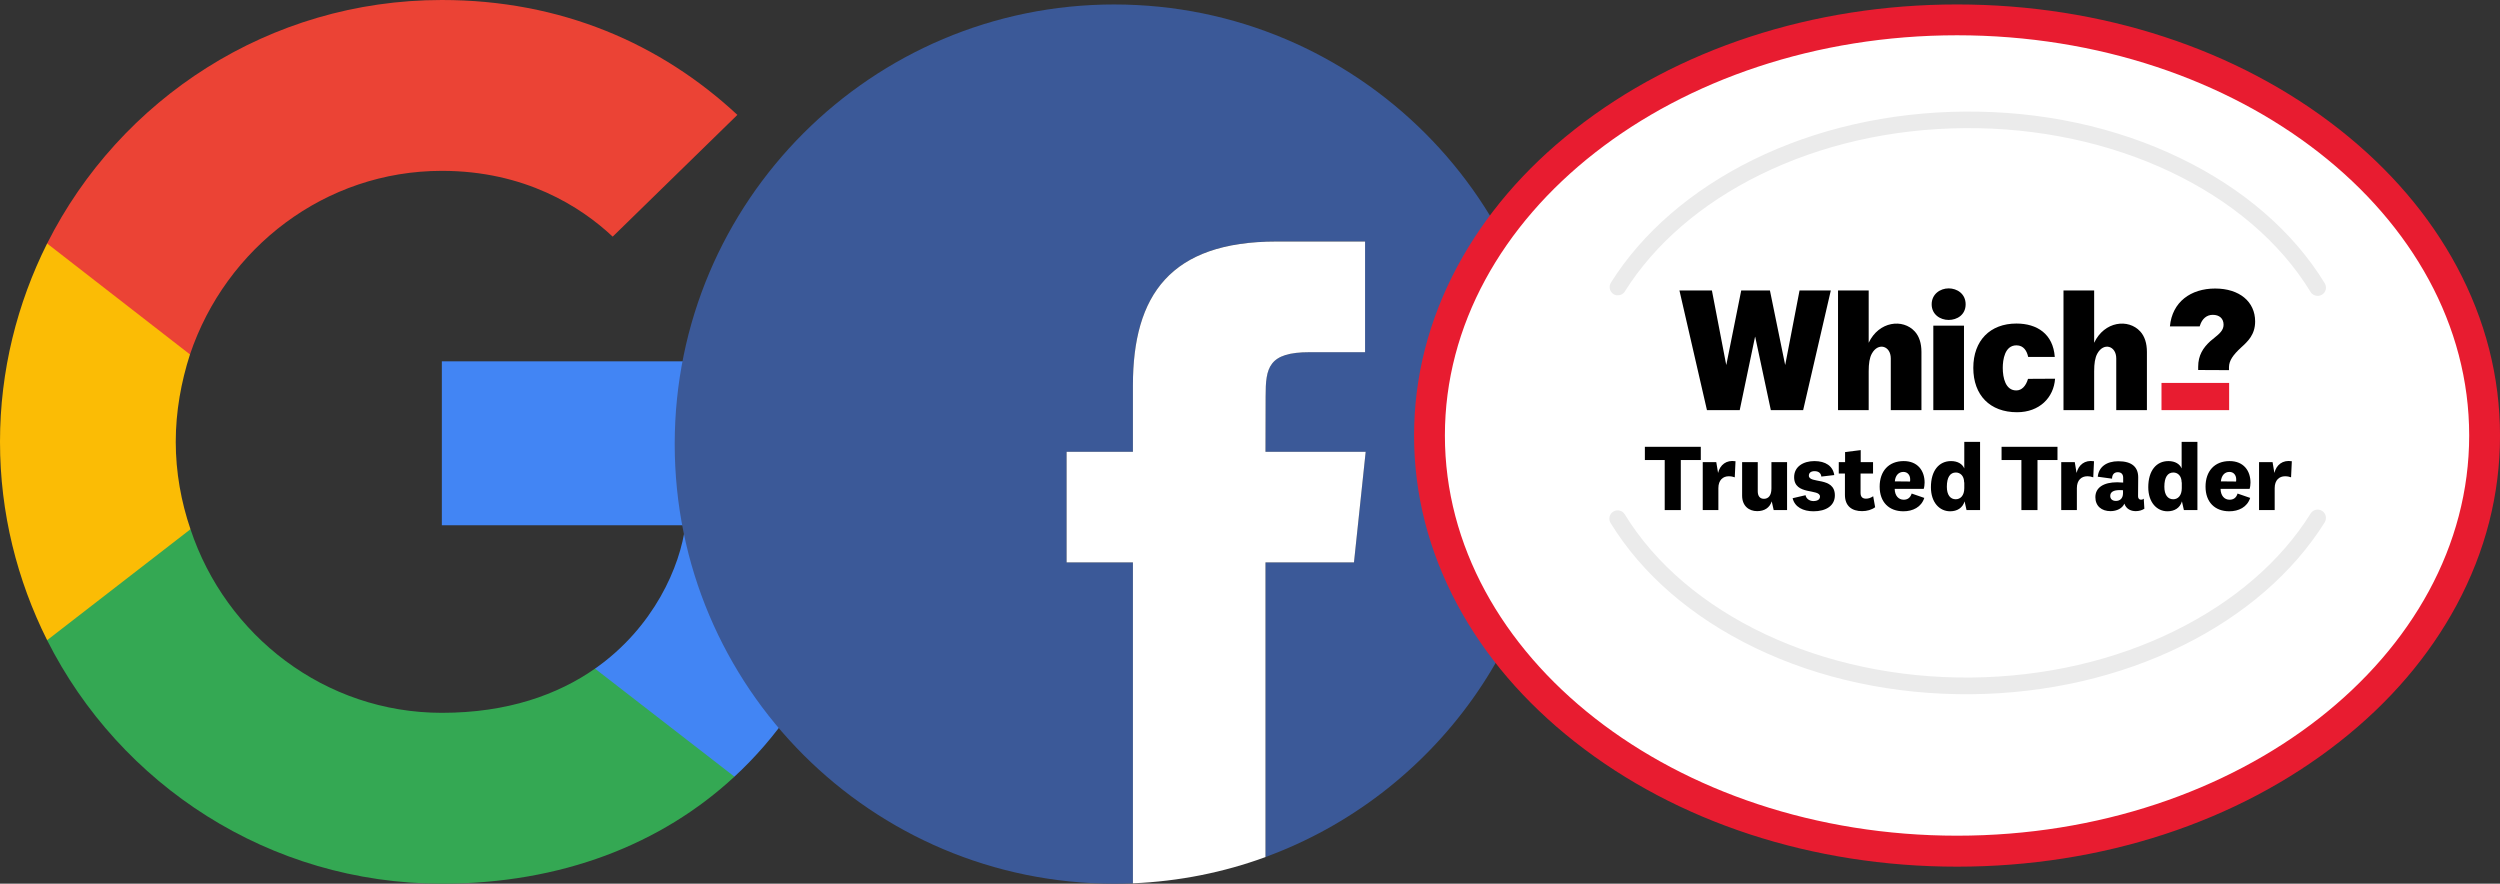 <svg xmlns="http://www.w3.org/2000/svg" xmlns:xlink="http://www.w3.org/1999/xlink" id="Layer_2" data-name="Layer 2" viewBox="0 0 1663.2 587.9"><rect x="0" y="0" width="1663.2" height="587.9" fill="#333333" stroke="none"/><defs><style>      .cls-1 {        fill: none;      }      .cls-2 {        fill: #4285f4;      }      .cls-3 {        fill: #fbbc05;      }      .cls-4 {        fill: #ebebeb;      }      .cls-5 {        fill: #34a853;      }      .cls-6 {        fill: #fff;      }      .cls-7 {        fill: #eb4335;      }      .cls-8 {        fill: #e81c30;      }      .cls-9 {        fill: #3b5998;      }      .cls-10 {        clip-path: url(#clippath);      }    </style><clipPath id="clippath"><rect class="cls-1" x="1118" y="191.85" width="382.3" height="82.4"></rect></clipPath></defs><g id="Layer_1-2" data-name="Layer 1"><g><path class="cls-2" d="M576.14,300.48c0-24.17-1.96-41.81-6.21-60.1h-275.98v109.09h162c-3.26,27.11-20.9,67.94-60.1,95.37l-.55,3.65,87.26,67.6,6.05.6c55.52-51.28,87.53-126.73,87.53-216.22"></path><path class="cls-5" d="M293.95,587.9c79.36,0,145.99-26.13,194.66-71.2l-92.76-71.86c-24.82,17.31-58.14,29.39-101.9,29.39-77.73,0-143.71-51.28-167.22-122.15l-3.45.29-90.74,70.22-1.19,3.3c48.34,96.02,147.63,162,262.59,162"></path><path class="cls-3" d="M126.72,352.08c-6.21-18.29-9.8-37.89-9.8-58.14s3.59-39.85,9.47-58.14l-.16-3.9-91.87-71.35-3.01,1.43C11.43,201.84,0,246.59,0,293.95s11.43,92.1,31.35,131.95l95.37-73.81"></path><path class="cls-7" d="M293.95,113.66c55.2,0,92.43,23.84,113.66,43.77l82.96-81C439.62,29.07,373.31,0,293.95,0,178.98,0,79.69,65.97,31.35,162l95.04,73.81c23.84-70.87,89.82-122.15,167.55-122.15"></path></g><g><path class="cls-9" d="M741.33,2.97c-161.53,0-292.46,130.94-292.46,292.46s130.94,292.46,292.46,292.46c4.15,0,8.26-.1,12.37-.27v-213.48h-44.12v-73.57h44.12v-44.16c0-60.02,24.86-95.75,95.56-95.75h58.87v73.62h-36.79c-27.53,0-29.37,10.26-29.37,29.46l-.09,36.83h66.66l-7.79,73.57h-58.87v196.03c111.99-41,191.91-148.54,191.91-274.73,0-161.53-130.94-292.46-292.46-292.46Z"></path><path class="cls-6" d="M849.27,160.68c-70.7,0-95.56,35.72-95.56,95.75v44.16h-44.12v73.57h44.12v213.48c30.87-1.29,60.51-7.32,88.19-17.45v-196.03h58.87l7.79-73.57h-66.66l.09-36.83c0-19.19,1.84-29.46,29.37-29.46h36.79v-73.62h-58.87Z"></path></g><g><g><ellipse class="cls-6" cx="1301.98" cy="289.72" rx="351.02" ry="276.55"></ellipse><path class="cls-8" d="M1301.98,576.58c-96.09,0-186.48-29.58-254.52-83.24-33.36-26.32-59.57-56.92-77.94-91.1-19.08-35.6-28.77-73.45-28.77-112.42s9.69-76.92,28.77-112.52c18.36-34.17,44.58-64.88,77.94-91.1,68.14-53.66,158.53-83.24,254.52-83.24s186.48,29.58,254.52,83.24c33.36,26.32,59.57,56.92,77.94,91.1,19.08,35.6,28.77,73.45,28.77,112.52s-9.69,76.92-28.77,112.52c-18.36,34.17-44.58,64.88-77.94,91.1-68.04,53.56-158.42,83.14-254.52,83.14ZM1301.98,23.47c-187.91,0-340.72,119.46-340.72,266.25s152.81,266.25,340.72,266.25,340.72-119.46,340.72-266.25S1489.89,23.47,1301.98,23.47Z"></path></g><path class="cls-4" d="M1546.6,188.45c-20.8-34.1-54-62.9-96-83.2-42.9-20.8-92.6-31.5-143.9-31-50.1.4-98.7,11.5-140.5,32.1-40.9,20.2-73.6,48.4-94.5,81.7-1.6,2.6-.8,6,1.7,7.6.9.6,1.9.9,3,.8,1.8,0,3.6-.9,4.6-2.6,19.8-31.5,50.9-58.4,90-77.6,40.4-19.9,87.3-30.6,135.8-31,99-.9,189.5,41.9,230.4,109,1,1.7,2.9,2.6,4.8,2.6,1,0,1.9-.3,2.8-.8,2.6-1.6,3.4-5,1.8-7.6Z"></path><path class="cls-4" d="M1544.8,339.85c-2.6-1.6-6-.8-7.6,1.8-19.7,31.6-50.8,58.5-89.9,77.8-40.3,20-87.3,30.8-135.8,31.3-99.1,1-189.6-41.6-230.6-108.6-1.6-2.6-5-3.4-7.6-1.8s-3.4,5-1.8,7.6c20.9,34.1,54.1,62.8,96.2,83.1,42.9,20.7,92.7,31.3,143.9,30.8,50.1-.5,98.7-11.7,140.5-32.4,40.9-20.2,73.5-48.5,94.4-81.8,1.7-2.8.9-6.2-1.7-7.8h0Z"></path><g><g><polygon points="1197.2 193.25 1187.7 242.65 1187.6 242.65 1177.5 193.25 1158.4 193.25 1148.5 242.65 1148.4 242.65 1138.9 193.25 1117.3 193.25 1135.6 272.85 1157.4 272.85 1167.6 224.05 1167.7 224.05 1178.1 272.85 1199.6 272.85 1218 193.25 1197.2 193.25"></polygon><g class="cls-10"><g><path d="M1462.4,246.15v-2.1c0-7.7,3.3-12.7,8.1-17.1.9-.8,1.9-1.6,2.8-2.3,3.2-2.6,6-4.9,6-8.6,0-4.2-2.8-6.6-7.2-6.6-4,0-7.1,2.6-8.5,7.1l-.2.6h-19.8c1.5-16.3,13.9-25.2,30.1-25.2s26.6,8.8,26.6,21.9c0,8.9-5,13.4-9.4,17.4-5.3,4.9-7.9,8.6-8,12.9v2.1l-20.5-.1h0Z"></path><rect class="cls-8" x="1438" y="254.75" width="45" height="18.1"></rect><path d="M1407.9,272.85v-34.4c0-8.4-8.4-10.9-12.6-3.2-1.5,2.7-2.1,6.5-2.1,11.8v25.8h-20.4v-79.6h20.4v34.8c6.8-14.4,22.8-16.2,30.7-7.5,2.9,3.2,4.4,7.8,4.4,13.6v38.7h-20.4Z"></path><path d="M1257.9,272.85v-34.4c0-8.4-8.4-10.9-12.6-3.2-1.5,2.7-2.1,6.5-2.1,11.8v25.8h-20.4v-79.6h20.4v34.8c6.8-14.4,22.8-16.2,30.7-7.5,2.9,3.2,4.4,7.8,4.4,13.6v38.7h-20.4Z"></path><rect x="1286.2" y="216.65" width="20.4" height="56.2"></rect><path d="M1367.2,251.95c-.9,12.6-10.4,22.3-25.3,22.3-18,0-29.1-11.3-29.1-29.5s11.2-29.5,28.7-29.5c13.7,0,24.4,6.9,25.5,22.2h-17.7c-.8-3.8-2.9-7.7-7.8-7.7-7.8,0-9.1,9.6-9.1,15,0,6.6,1.8,15,9,15,3.6,0,6.4-2.9,7.8-7.7l18-.1h0Z"></path><path d="M1296.4,212.85c-5.6,0-11.3-3.6-11.3-10.4s5.7-10.6,11.3-10.6,11.3,3.6,11.3,10.6-5.7,10.4-11.3,10.4"></path></g></g></g><g><path d="M1107.5,339.35v-33.3h-13.2v-8.8h37.2v8.8h-13.3v33.3h-10.7Z"></path><path d="M1154.1,317.55c-1-.4-2.5-.7-4-.7-3.8,0-6.9,2.5-6.9,7.9v14.6h-10.4v-31.9h9l1.2,7.2c1.3-5.4,5.5-8.8,11.6-7.8l-.5,10.7h0Z"></path><path d="M1178.7,333.55c-1.4,4.3-4.9,6.5-9.7,6.5-5.4,0-10-3.4-10-10.3v-22.3h10.4v19.4c0,3.1,1.4,5,4.1,5,2.9,0,5-2.1,5-6.9v-17.5h10.4v31.9h-8.9l-1.3-5.8h0Z"></path><path d="M1201.2,329.45c.4,2.3,2.6,3.9,5.2,3.9s4.4-1,4.4-3c0-5.5-17.2-.6-17.2-12.9,0-7,6.1-10.7,13.5-10.7s12.3,3.3,13.2,9.3l-8.6,1c-.2-2.2-1.8-3.6-4.5-3.6-2.4,0-3.8,1.1-3.8,3,0,5.6,17.3.4,17.3,13.1,0,6.9-5.9,10.6-14.2,10.6-6.9,0-12.5-2.8-13.9-8.7l8.6-2h0Z"></path><path d="M1247.5,337.45c-2.3,1.7-5.4,2.6-8.7,2.6-6.7,0-11.4-3.3-11.4-10.8v-14.2h-4.1v-7.6h4.2v-6.7l10.4-1.3v8h8.2v7.6h-8.3v12.9c0,2.6,1.3,3.8,3.6,3.8,1.7,0,3.1-.5,4.8-1.6l1.3,7.3h0Z"></path><path d="M1271.8,328.35l8.4,2.9c-2,6.2-7.7,8.9-13.9,8.9-9.6,0-15.8-6.1-15.8-16.4s6-17,16-17c9.3,0,13.9,6.4,13.9,14.3,0,1.3-.2,3.1-.6,4.2h-19.3c.1,4.5,2.5,7.2,6,7.2,2.6,0,4.4-1.3,5.3-4.1h0ZM1270.7,320.35c.1-.4.1-.9.1-1.5,0-2.6-1.6-4.9-4.5-4.9-3.2,0-5.4,2.4-5.7,6.3l10.1.1h0Z"></path><path d="M1307,333.55c-1.3,4.4-5,6.6-9.6,6.6-7.1,0-12.8-5.9-12.8-16,0-11.1,5.4-17.4,13.4-17.4,4.5,0,7.6,2,8.8,4.9v-17.7h10.5v45.4h-9l-1.3-5.8h0ZM1306.7,320.95c0-4.5-2.7-6.6-5.5-6.6-3.8,0-6,3.1-6,9.5,0,5.4,2.3,8.3,5.9,8.3,3.1,0,5.7-2.4,5.7-7.4v-3.8h-.1Z"></path><path d="M1344.8,339.35v-33.3h-13.2v-8.8h37.2v8.8h-13.3v33.3h-10.7Z"></path><path d="M1392.6,317.55c-1-.4-2.5-.7-4-.7-3.8,0-6.9,2.5-6.9,7.9v14.6h-10.4v-31.9h9l1.2,7.2c1.3-5.4,5.5-8.8,11.6-7.8l-.5,10.7h0Z"></path><path d="M1422.4,330.15c0,1.6.9,2.3,2,2.3.7,0,1.3-.2,1.8-.7l.4,6.7c-1.5,1-3.6,1.6-5.7,1.6-2.9,0-5.2-1.1-6.5-2.9-.5-.6-.8-1.3-1.1-2.1-1.3,3.1-5,5-9.2,5-6,0-10.1-3.4-10.1-9.3,0-6.4,5.5-9.9,14.5-9.9,1.3,0,2.9.1,4,.2v-3.2c0-2.3-1.2-3.7-3.6-3.7s-3.8,1.6-3.8,4.3l-9.5-1.3c.6-6.4,5.7-10.3,13.7-10.3,9.1,0,13.2,4,13.2,10.7l-.1,12.6h0ZM1412.4,326.15c-.6-.1-1.4-.1-2.2-.1-4.2,0-6.3,1.3-6.3,3.9,0,2,1.4,3.3,3.8,3.3s4.7-1.4,4.7-5.2v-1.9h0Z"></path><path d="M1451.6,333.55c-1.3,4.4-5,6.6-9.6,6.6-7.1,0-12.8-5.9-12.8-16,0-11.1,5.4-17.4,13.4-17.4,4.5,0,7.6,2,8.8,4.9v-17.7h10.5v45.4h-9l-1.3-5.8h0ZM1451.4,320.95c0-4.5-2.7-6.6-5.5-6.6-3.8,0-6,3.1-6,9.5,0,5.4,2.3,8.3,5.9,8.3,3.1,0,5.7-2.4,5.7-7.4v-3.8h-.1Z"></path><path d="M1488.6,328.35l8.4,2.9c-2,6.2-7.7,8.9-13.9,8.9-9.6,0-15.8-6.1-15.8-16.4s6-17,16-17c9.3,0,13.9,6.4,13.9,14.3,0,1.3-.2,3.1-.6,4.2h-19.3c.1,4.5,2.5,7.2,6,7.2,2.6,0,4.5-1.3,5.3-4.1h0ZM1487.6,320.35c.1-.4.1-.9.1-1.5,0-2.6-1.6-4.9-4.5-4.9-3.2,0-5.3,2.4-5.7,6.3l10.1.1h0Z"></path><path d="M1524.2,317.55c-1-.4-2.5-.7-4-.7-3.8,0-6.9,2.5-6.9,7.9v14.6h-10.4v-31.9h9l1.2,7.2c1.3-5.4,5.5-8.8,11.6-7.8l-.5,10.7h0Z"></path></g></g></g></g></svg>